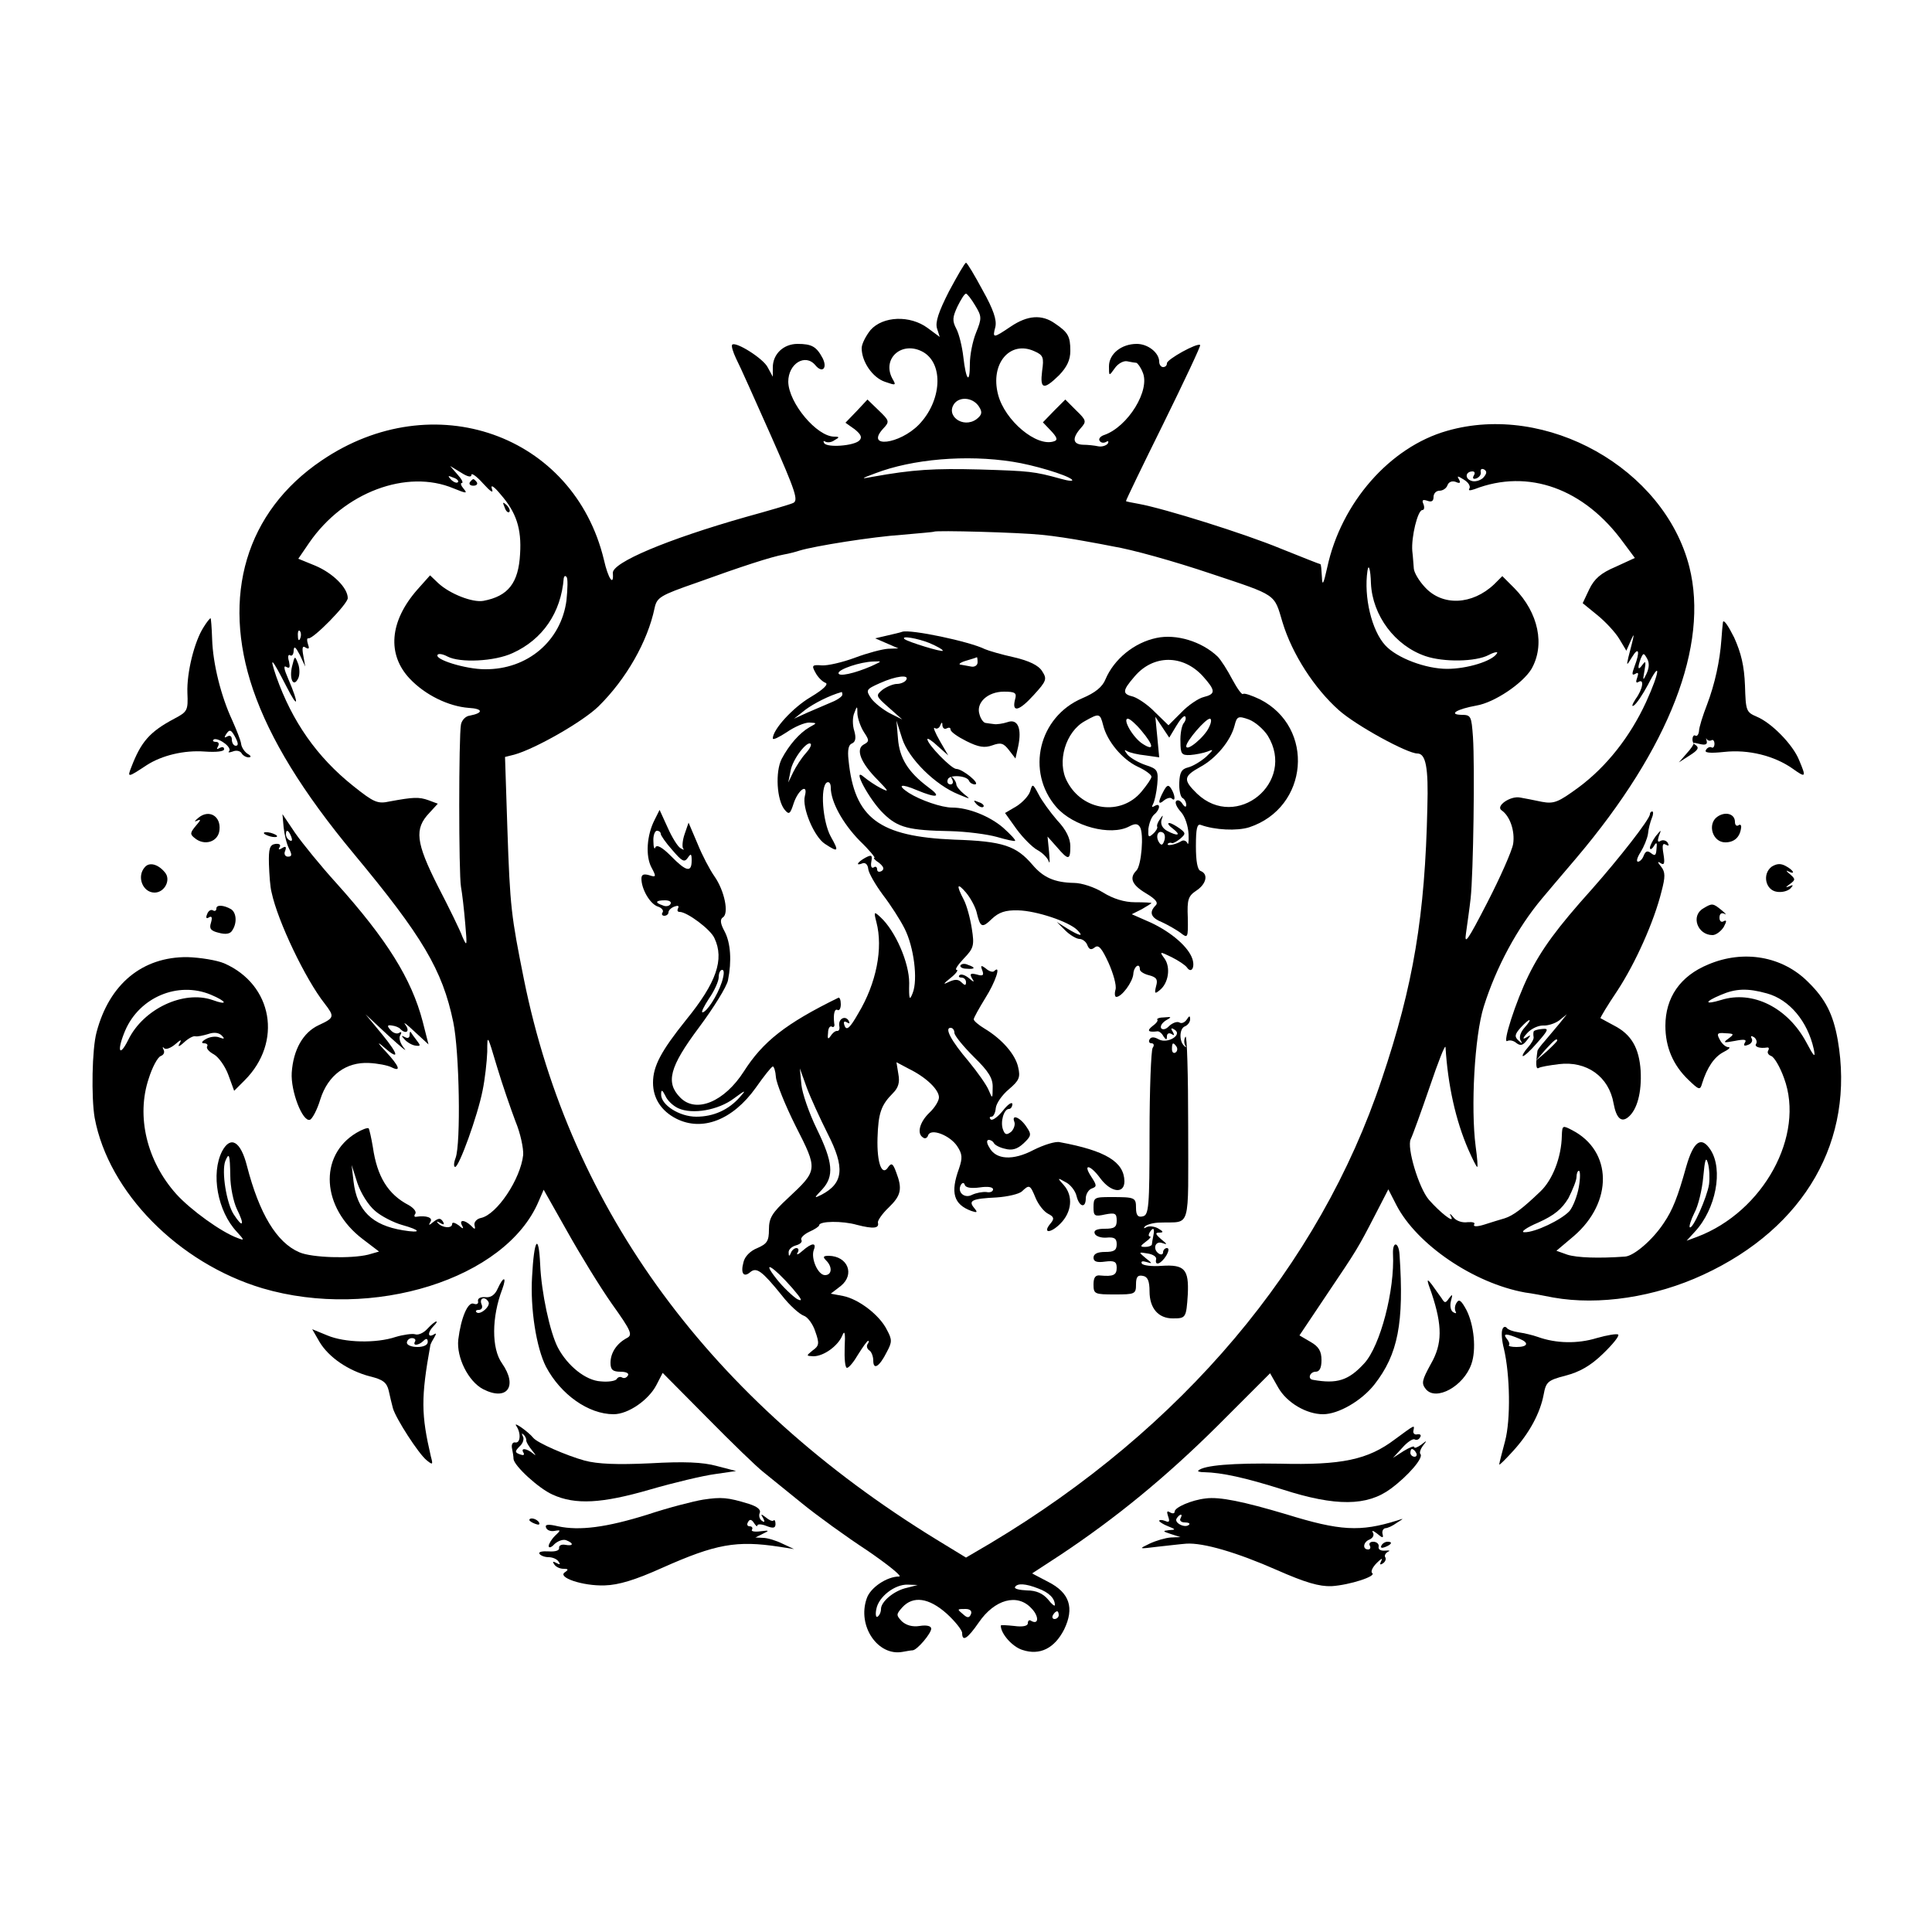 <?xml version="1.0" standalone="no"?>
<!DOCTYPE svg PUBLIC "-//W3C//DTD SVG 20010904//EN"
 "http://www.w3.org/TR/2001/REC-SVG-20010904/DTD/svg10.dtd">
<svg version="1.0" xmlns="http://www.w3.org/2000/svg"
 width="500pt" height="500pt" viewBox="0 0 500 500"
 preserveAspectRatio="xMidYMid meet">
<g transform="translate(0,500) scale(0.1,-0.1)"
fill="#000000" stroke="none">
<path d="M2456 4246 c-27 -53 -36 -80 -31 -96 l7 -22 -31 23 c-46 34 -116 31
-148 -5 -12 -15 -23 -36 -23 -47 0 -35 28 -76 60 -87 29 -10 30 -10 19 9 -27
52 26 98 80 68 54 -31 48 -127 -11 -188 -50 -51 -139 -62 -93 -11 18 19 17 21
-11 48 l-29 28 -28 -30 -29 -30 24 -17 c16 -13 20 -21 12 -29 -14 -14 -83 -19
-91 -7 -3 6 -2 7 3 4 6 -3 16 -2 24 4 13 7 13 9 -1 9 -45 0 -118 87 -119 142
0 47 44 74 70 43 18 -22 32 -8 19 18 -16 30 -28 37 -65 37 -36 0 -64 -26 -64
-61 l0 -24 -13 24 c-11 23 -83 68 -92 59 -3 -3 2 -19 10 -36 9 -17 49 -107 90
-199 65 -147 72 -169 57 -175 -9 -4 -64 -20 -122 -36 -204 -58 -346 -118 -344
-145 3 -36 -12 -15 -23 34 -78 325 -442 454 -731 257 -195 -132 -260 -350
-177 -593 44 -128 128 -265 261 -425 177 -213 229 -300 257 -435 16 -76 20
-315 6 -352 -5 -13 -5 -23 -1 -23 10 0 58 132 71 198 6 29 11 74 12 100 0 46
0 46 25 -38 14 -47 36 -110 48 -142 13 -31 21 -70 20 -87 -7 -63 -68 -154
-109 -163 -11 -2 -19 -11 -17 -19 3 -11 1 -12 -9 -1 -17 16 -32 16 -23 0 5 -9
2 -9 -9 1 -10 7 -17 9 -17 3 0 -12 -26 -10 -37 3 -4 4 -2 5 6 0 10 -6 12 -4 7
4 -6 9 -11 9 -24 -1 -12 -10 -14 -10 -8 0 7 11 -11 17 -37 13 -5 -1 -6 3 -2 8
3 6 -5 15 -17 22 -54 28 -82 74 -93 150 -4 24 -9 46 -11 49 -3 2 -17 -3 -32
-12 -98 -59 -90 -194 17 -275 l42 -32 -28 -8 c-45 -11 -146 -8 -178 6 -59 25
-104 100 -136 224 -16 63 -42 79 -64 38 -30 -58 -12 -156 38 -209 20 -22 20
-23 2 -16 -42 15 -122 73 -159 114 -76 85 -104 201 -71 299 9 29 23 55 31 58
8 3 11 10 7 17 -3 6 -2 8 2 3 5 -4 17 1 28 10 15 13 18 14 12 3 -6 -10 -2 -10
12 3 11 10 24 17 29 15 5 -1 20 2 33 6 14 5 27 4 35 -4 8 -8 7 -10 -6 -5 -9 4
-25 2 -35 -4 -11 -6 -13 -11 -5 -11 7 0 11 -4 8 -8 -3 -5 5 -14 18 -21 12 -7
29 -31 37 -53 l15 -41 27 27 c99 99 73 248 -53 303 -19 8 -62 15 -95 16 -116
1 -202 -69 -235 -194 -12 -43 -14 -170 -5 -222 36 -193 217 -376 434 -441 285
-84 630 24 715 225 l13 30 61 -108 c33 -59 85 -144 116 -188 50 -70 54 -80 38
-88 -26 -14 -42 -38 -42 -64 0 -18 6 -23 26 -23 14 0 23 -4 19 -10 -4 -6 -10
-8 -15 -5 -5 3 -11 1 -14 -4 -3 -5 -22 -8 -41 -6 -39 2 -86 40 -111 87 -21 40
-43 144 -46 215 -4 85 -16 66 -21 -31 -5 -83 11 -184 36 -233 38 -72 110 -123
175 -123 38 0 91 37 111 76 l16 31 115 -116 c63 -64 129 -128 146 -141 17 -14
62 -50 100 -81 38 -31 114 -86 169 -122 54 -37 91 -67 82 -67 -32 0 -75 -29
-84 -57 -25 -71 29 -150 93 -138 11 2 22 4 26 4 12 1 48 44 48 56 0 7 -12 10
-30 7 -19 -3 -35 2 -46 12 -15 16 -15 18 1 36 28 31 69 25 115 -16 22 -20 40
-43 40 -50 0 -24 14 -15 43 27 41 60 100 76 136 37 20 -20 20 -44 0 -33 -5 4
-9 1 -9 -6 0 -7 -13 -10 -35 -7 -19 2 -35 3 -35 1 0 -21 30 -55 56 -63 45 -15
83 4 108 53 27 56 14 95 -41 123 l-42 22 72 47 c146 97 275 203 408 335 l136
136 21 -37 c22 -39 73 -69 116 -69 40 0 100 35 133 77 61 78 77 159 65 336 -2
33 -18 36 -17 3 5 -95 -33 -239 -74 -284 -41 -45 -71 -54 -133 -43 -15 2 -8
21 7 21 10 0 15 10 15 30 0 23 -7 35 -28 47 l-29 17 71 106 c78 116 79 117
126 208 l33 64 21 -41 c53 -102 200 -202 333 -226 16 -2 48 -8 73 -13 118 -21
263 1 388 59 264 122 393 349 348 608 -12 67 -32 106 -77 150 -66 66 -166 84
-258 45 -73 -30 -111 -86 -111 -159 0 -55 20 -102 60 -140 27 -26 30 -27 35
-9 13 42 32 69 55 81 14 7 20 13 13 13 -7 0 -17 9 -22 19 -9 16 -7 19 14 17
23 -1 24 -2 8 -14 -15 -11 -12 -11 16 -6 25 5 32 4 27 -4 -5 -8 -2 -10 8 -6 9
3 13 11 9 17 -3 6 -1 7 6 3 6 -4 9 -12 6 -17 -6 -8 9 -13 28 -10 5 1 6 -3 3
-8 -3 -5 0 -11 8 -14 8 -3 23 -29 33 -57 55 -148 -53 -346 -225 -411 l-27 -10
21 23 c55 59 74 161 41 212 -24 37 -44 23 -63 -43 -22 -79 -35 -112 -58 -146
-29 -44 -77 -85 -100 -87 -69 -5 -125 -3 -150 5 l-28 10 45 38 c102 88 100
220 -4 274 -25 13 -26 13 -27 -14 -1 -56 -24 -115 -56 -145 -46 -44 -70 -62
-92 -69 -10 -3 -34 -10 -52 -16 -19 -6 -30 -6 -27 0 4 5 -4 7 -17 6 -13 -2
-29 3 -36 12 -10 12 -12 12 -6 1 8 -17 -29 12 -58 45 -26 30 -58 136 -47 157
5 10 27 71 49 135 22 65 40 111 41 103 6 -98 26 -189 59 -265 11 -25 21 -45
23 -45 2 0 0 24 -4 53 -13 100 -3 286 21 362 32 102 87 204 151 280 9 11 49
58 89 105 241 285 343 550 292 753 -65 255 -370 426 -627 352 -148 -42 -274
-186 -310 -353 -10 -45 -13 -50 -14 -24 -1 17 -2 32 -4 32 -2 0 -47 18 -102
40 -94 39 -302 104 -368 116 -17 3 -32 6 -33 7 -1 1 43 92 97 201 54 110 97
201 95 203 -7 7 -86 -37 -86 -47 0 -6 -4 -10 -10 -10 -5 0 -10 6 -10 14 0 23
-29 46 -58 46 -40 0 -72 -26 -72 -58 0 -26 0 -26 15 -5 8 12 23 20 32 18 10
-2 21 -4 24 -4 3 -1 11 -11 16 -24 21 -46 -38 -142 -100 -163 -9 -3 -15 -10
-11 -15 3 -5 10 -6 16 -3 6 4 8 2 5 -4 -4 -5 -15 -9 -25 -7 -9 2 -27 4 -39 4
-27 1 -29 17 -6 43 15 17 15 20 -12 46 l-28 28 -29 -29 -29 -30 21 -22 c16
-17 18 -24 8 -27 -45 -16 -128 54 -145 121 -21 80 31 141 94 112 23 -10 25
-16 20 -51 -6 -48 4 -50 44 -11 20 21 29 39 29 63 0 38 -6 48 -40 71 -34 24
-71 21 -114 -8 -46 -31 -48 -31 -40 -1 4 18 -5 45 -33 95 -21 39 -40 71 -43
71 -3 0 -22 -33 -44 -74z m68 -37 c17 -28 17 -33 2 -70 -9 -22 -16 -58 -16
-81 0 -54 -10 -43 -17 19 -3 26 -11 59 -18 72 -11 21 -10 30 3 58 9 18 18 33
22 33 3 0 14 -14 24 -31z m10 -262 c9 -14 7 -21 -7 -32 -35 -25 -82 10 -56 42
16 18 49 13 63 -10z m87 -142 c53 -8 140 -34 153 -46 5 -5 -8 -4 -29 2 -69 19
-79 20 -210 24 -117 3 -172 0 -277 -19 -31 -6 -31 -5 7 9 96 37 236 49 356 30z
m-1401 -34 c0 6 14 -4 30 -22 20 -22 28 -27 23 -14 -4 12 5 7 23 -15 40 -46
54 -88 50 -153 -4 -76 -31 -110 -95 -122 -28 -5 -87 18 -117 46 l-21 20 -33
-37 c-72 -82 -79 -168 -19 -231 40 -42 100 -71 152 -75 37 -2 39 -13 3 -20
-11 -1 -21 -12 -23 -23 -6 -30 -6 -386 0 -420 3 -16 8 -59 11 -95 5 -58 5 -62
-7 -35 -6 17 -35 76 -64 132 -57 113 -61 148 -22 189 l22 24 -24 9 c-25 9 -40
8 -100 -3 -32 -7 -41 -3 -95 40 -94 75 -158 167 -199 283 -19 56 -12 49 26
-25 31 -61 34 -49 5 19 -11 25 -13 36 -5 31 9 -5 10 -1 7 14 -4 12 -2 20 3 16
5 -3 9 3 9 13 1 12 5 9 16 -12 l14 -30 -5 28 c-4 21 -2 27 6 21 9 -5 10 -2 6
9 -3 9 -3 16 1 15 12 -3 102 89 102 104 0 27 -39 65 -84 84 l-44 18 28 41 c90
131 253 192 374 141 32 -13 37 -14 26 -1 -7 8 -9 15 -5 15 5 0 0 10 -11 22
l-19 22 28 -17 c17 -11 27 -13 27 -6z m2618 -8 c-8 -7 -22 -11 -31 -7 -17 6
-14 24 4 24 6 0 7 -5 3 -11 -4 -7 -1 -10 7 -7 8 3 13 11 11 17 -1 7 3 9 9 6 8
-5 7 -11 -3 -22z m-2653 -11 c-3 -3 -11 0 -18 7 -9 10 -8 11 6 5 10 -3 15 -9
12 -12z m2618 -16 c-4 -6 1 -6 13 -2 139 54 284 2 386 -139 l29 -39 -50 -23
c-38 -16 -55 -31 -68 -58 l-17 -36 38 -31 c21 -17 47 -45 57 -62 l18 -30 11
25 c11 25 11 22 -6 -43 -5 -22 -4 -21 10 2 17 28 21 14 6 -25 -7 -19 -7 -24 2
-19 8 5 9 2 5 -10 -4 -10 -3 -15 3 -11 16 10 12 -18 -7 -44 -9 -14 -11 -21 -5
-17 7 4 23 28 37 54 34 67 31 34 -5 -45 -41 -89 -102 -167 -175 -221 -52 -38
-63 -43 -95 -37 -19 4 -44 9 -56 11 -25 5 -64 -22 -48 -33 22 -15 35 -54 30
-87 -3 -18 -33 -86 -67 -152 -50 -97 -60 -112 -55 -79 3 22 9 63 12 90 7 65
11 343 6 418 -4 54 -5 57 -30 57 -35 1 -11 15 39 24 47 8 119 57 142 94 36 62
19 146 -44 210 l-31 31 -21 -21 c-57 -54 -134 -57 -179 -8 -16 17 -28 38 -29
48 -1 9 -2 30 -4 46 -3 36 14 106 26 106 5 0 6 7 3 15 -5 11 -2 13 10 9 11 -4
16 -1 16 10 0 9 7 16 15 16 9 0 18 6 21 14 3 9 12 12 21 9 11 -5 14 -3 9 6 -6
10 -4 10 12 0 12 -7 18 -17 15 -23z m-1108 -120 c33 -3 83 -11 110 -16 28 -5
61 -11 75 -14 49 -8 157 -38 255 -71 171 -57 162 -51 184 -125 25 -83 83 -172
146 -228 45 -40 177 -112 203 -112 22 0 29 -36 26 -139 -6 -280 -36 -461 -118
-704 -161 -483 -516 -904 -1013 -1201 l-63 -37 -77 47 c-583 358 -946 851
-1067 1449 -33 165 -36 185 -43 393 l-6 183 24 6 c54 15 177 85 218 125 72 71
127 168 145 254 6 28 14 33 109 66 116 42 193 67 226 73 12 2 31 7 40 10 39
12 190 36 266 41 44 4 81 7 82 8 5 4 221 -2 278 -8z m853 -126 c4 -83 62 -161
141 -188 47 -16 130 -15 164 3 15 8 25 9 21 4 -12 -20 -77 -40 -129 -40 -55 0
-130 28 -160 61 -35 38 -56 125 -46 193 3 20 8 3 9 -33z m-2082 -44 c-14 -105
-101 -179 -211 -178 -50 0 -134 26 -122 38 3 3 14 1 25 -5 32 -17 122 -13 169
9 77 35 125 104 132 194 1 5 4 7 7 3 4 -3 3 -31 0 -61z m-689 -98 c-3 -8 -6
-5 -6 6 -1 11 2 17 5 13 3 -3 4 -12 1 -19z m3484 -92 c-9 -19 -10 -18 -5 9 4
23 3 26 -5 15 -12 -17 -14 -10 -5 15 7 16 8 16 17 0 6 -11 5 -24 -2 -39z
m-3716 -830 c43 -18 46 -29 5 -14 -75 26 -179 -23 -218 -103 -24 -48 -30 -28
-8 24 37 86 136 128 221 93z m4028 3 c58 -16 105 -72 121 -144 5 -24 1 -21
-19 17 -48 90 -139 136 -221 110 -43 -13 -44 -5 -1 13 39 17 70 18 120 4z
m-3977 -472 c0 -28 8 -67 17 -86 21 -42 16 -51 -8 -14 -19 29 -32 111 -22 138
10 24 12 18 13 -38z m3827 -22 c-5 -33 -43 -119 -50 -111 -2 2 3 19 12 37 10
18 20 60 23 93 4 45 7 54 12 36 4 -14 5 -38 3 -55z m-3452 -69 c16 -14 48 -30
69 -36 50 -14 52 -22 3 -14 -80 13 -119 51 -128 126 l-5 43 15 -47 c9 -26 28
-57 46 -72z m3115 62 c-4 -23 -15 -51 -24 -62 -21 -23 -90 -56 -117 -55 -11 0
5 12 36 25 42 19 61 35 78 63 11 22 21 46 21 55 0 9 3 16 6 16 4 0 4 -19 0
-42z m-1738 -1037 c-34 -7 -68 -36 -68 -55 0 -8 -4 -17 -9 -20 -4 -3 -6 6 -3
20 6 32 48 64 81 63 l26 -1 -27 -7z m339 -2 c27 -10 43 -25 43 -43 0 -4 -8 2
-18 15 -13 15 -30 23 -54 23 -20 1 -34 4 -31 9 6 10 27 9 60 -4z m-174 -66
c-4 -10 -9 -11 -19 -2 -18 15 -18 15 5 15 11 0 17 -5 14 -13z m227 -3 c0 -5
-5 -10 -11 -10 -5 0 -7 5 -4 10 3 6 8 10 11 10 2 0 4 -4 4 -10z"/>
<path d="M1216 3752 c-3 -5 1 -9 9 -9 8 0 12 4 9 9 -3 4 -7 8 -9 8 -2 0 -6 -4
-9 -8z"/>
<path d="M1306 3687 c3 -10 9 -15 12 -12 3 3 0 11 -7 18 -10 9 -11 8 -5 -6z"/>
<path d="M756 3276 c-8 -32 3 -56 15 -33 5 8 5 26 1 38 -9 23 -9 23 -16 -5z"/>
<path d="M2335 3365 c-5 -2 -23 -6 -40 -10 l-30 -7 30 -13 30 -13 -27 -1 c-15
-1 -53 -11 -85 -23 -32 -12 -71 -21 -86 -20 -25 2 -27 0 -17 -18 6 -12 18 -24
26 -27 9 -3 -3 -16 -38 -37 -46 -27 -98 -84 -98 -107 0 -5 16 3 36 16 20 14
46 25 58 25 21 -1 21 -1 1 -12 -26 -15 -53 -46 -72 -82 -17 -33 -13 -107 8
-132 11 -13 14 -11 23 17 12 36 38 53 29 19 -8 -30 24 -106 52 -124 35 -23 37
-20 15 19 -21 38 -28 129 -10 140 6 3 10 -3 10 -13 0 -37 31 -93 75 -138 25
-24 41 -44 38 -44 -4 0 1 -6 12 -13 12 -10 14 -16 7 -21 -7 -4 -12 -2 -12 4 0
6 -4 9 -9 5 -6 -3 -8 4 -6 15 3 17 1 19 -16 10 -21 -12 -26 -22 -6 -14 7 2 13
-4 14 -15 1 -10 18 -40 38 -67 20 -26 45 -65 56 -87 24 -47 35 -132 21 -167
-8 -21 -10 -17 -9 26 0 53 -36 135 -74 170 -17 16 -18 15 -11 -12 18 -68 0
-159 -47 -237 -21 -37 -30 -45 -35 -32 -4 10 -2 14 6 9 7 -4 8 -3 4 5 -9 14
-27 4 -24 -14 2 -8 -1 -14 -6 -13 -5 0 -12 -6 -17 -14 -6 -9 -8 -6 -6 9 0 12
5 19 10 16 4 -3 8 1 6 8 -3 25 1 40 9 35 4 -2 8 4 8 15 0 11 -3 18 -6 17 -137
-67 -196 -114 -245 -191 -50 -78 -123 -109 -164 -68 -39 39 -29 79 48 182 38
51 72 106 75 122 10 50 7 97 -9 127 -11 20 -12 31 -4 36 16 10 4 69 -22 106
-12 17 -32 55 -44 85 l-23 54 -10 -29 c-6 -17 -7 -34 -4 -38 4 -4 1 -4 -7 1
-7 4 -22 28 -33 53 l-21 46 -13 -26 c-20 -39 -24 -93 -8 -123 13 -24 12 -26
-6 -20 -14 4 -20 2 -20 -9 0 -27 22 -65 42 -72 10 -3 16 -10 13 -15 -4 -5 -1
-9 4 -9 6 0 11 4 11 9 0 5 7 12 16 15 8 3 12 2 9 -4 -3 -6 -2 -10 4 -10 19 0
80 -45 90 -68 26 -55 5 -115 -73 -211 -65 -81 -86 -120 -86 -163 0 -40 21 -73
60 -93 67 -34 146 -4 206 80 21 30 41 55 44 55 3 0 7 -12 8 -27 1 -16 24 -73
51 -127 58 -114 58 -114 -20 -187 -41 -38 -49 -51 -49 -81 0 -30 -5 -37 -30
-48 -18 -7 -33 -22 -36 -37 -8 -29 1 -40 18 -25 16 13 30 3 81 -60 20 -26 46
-49 57 -53 10 -3 24 -22 30 -41 11 -31 10 -37 -7 -49 -17 -14 -17 -14 2 -15
27 0 64 27 75 54 6 15 8 6 6 -31 -1 -29 1 -53 6 -53 5 0 18 16 29 35 12 19 23
35 26 35 2 0 2 -4 -2 -9 -3 -5 -1 -12 5 -16 5 -3 10 -15 10 -26 0 -26 16 -16
35 22 14 26 14 32 0 58 -19 38 -73 79 -113 87 l-32 6 26 20 c37 30 18 77 -31
78 -15 0 -16 -3 -7 -12 17 -17 15 -38 -3 -38 -18 0 -37 43 -29 65 8 20 -5 19
-29 -2 -11 -10 -17 -12 -13 -5 4 6 3 12 -3 12 -5 0 -12 -6 -14 -12 -4 -10 -6
-10 -6 0 -1 8 8 16 19 19 11 3 17 9 14 14 -3 5 6 14 20 21 14 6 26 14 26 17 0
11 60 12 98 1 43 -11 58 -9 54 6 -1 5 11 23 28 39 32 31 36 48 19 92 -8 22
-12 24 -20 13 -16 -26 -30 9 -28 75 2 64 9 85 40 116 14 14 18 28 14 49 l-5
31 32 -17 c45 -22 78 -54 78 -74 0 -9 -11 -27 -25 -40 -25 -24 -33 -54 -16
-64 5 -4 11 -1 13 6 7 19 56 0 75 -28 14 -21 14 -31 5 -58 -23 -63 -14 -93 32
-110 15 -5 17 -4 7 8 -16 19 -5 24 58 27 29 2 59 9 66 16 19 18 21 17 35 -17
7 -17 21 -35 32 -41 16 -8 17 -13 7 -25 -22 -26 -1 -27 25 -1 30 30 34 72 9
100 -17 19 -17 20 4 8 13 -6 26 -23 29 -36 7 -29 24 -33 24 -6 0 10 7 22 15
25 14 5 14 8 -1 31 -23 35 -2 31 24 -5 27 -36 62 -41 62 -7 -1 50 -48 79 -167
101 -11 3 -42 -7 -68 -20 -53 -28 -98 -26 -115 7 -7 11 -7 19 -1 19 5 0 11 -4
13 -8 2 -5 15 -12 29 -15 18 -5 32 -1 48 14 20 19 21 23 8 42 -16 25 -40 35
-32 14 3 -7 -1 -19 -8 -26 -12 -9 -16 -8 -21 5 -8 20 2 54 15 54 5 0 9 6 9 13
-1 6 -12 -1 -25 -18 -13 -16 -27 -26 -31 -22 -4 4 -3 7 2 7 5 0 10 10 11 22 1
12 16 34 34 49 27 23 30 31 24 57 -7 33 -42 73 -87 100 -15 9 -28 20 -28 24 0
4 14 29 30 55 26 41 42 88 23 70 -3 -4 -13 -1 -21 6 -13 10 -15 9 -10 -4 5
-13 2 -16 -14 -11 -16 4 -19 2 -13 -9 8 -12 6 -12 -8 0 -10 8 -20 11 -24 7 -3
-3 -1 -6 5 -6 7 0 12 -5 12 -12 0 -9 -3 -9 -12 0 -8 8 -17 8 -32 1 -16 -8 -16
-6 4 10 14 11 21 21 16 21 -6 0 3 13 18 29 26 27 28 34 21 78 -4 26 -13 60
-21 75 -20 38 -17 45 6 18 11 -13 23 -35 27 -49 10 -42 14 -44 40 -19 18 17
35 23 68 22 47 -1 131 -29 153 -51 18 -18 7 -16 -26 4 l-27 17 22 -22 c12 -12
29 -22 37 -22 7 0 17 -7 20 -16 5 -12 10 -13 19 -6 10 8 18 -1 36 -40 12 -27
21 -58 18 -69 -3 -10 -2 -19 2 -19 14 0 42 38 44 59 1 20 17 31 17 12 0 -5 11
-12 24 -15 19 -5 23 -11 18 -28 -5 -20 -3 -21 10 -10 22 18 28 58 12 81 -14
19 -13 19 18 4 18 -9 36 -21 40 -27 11 -16 21 0 14 22 -10 31 -54 69 -107 94
l-50 22 26 13 c14 8 25 15 25 16 0 1 -19 2 -43 2 -27 0 -56 9 -82 25 -22 14
-56 25 -75 25 -51 1 -80 14 -108 47 -42 49 -76 61 -202 65 -195 8 -259 55
-274 206 -3 26 0 40 9 43 9 4 11 14 6 32 -5 15 -5 36 0 47 7 19 8 19 8 -3 1
-12 8 -33 17 -47 14 -21 14 -24 -1 -32 -21 -12 -8 -47 37 -92 28 -29 30 -32 8
-21 -14 7 -33 20 -44 29 -34 30 14 -60 51 -95 37 -36 65 -43 173 -45 41 -1 95
-8 120 -15 24 -7 46 -12 47 -10 2 2 -12 17 -31 34 -35 30 -90 52 -132 52 -27
0 -82 19 -112 38 -32 21 -21 25 21 7 53 -22 65 -18 29 8 -52 39 -74 75 -78
125 l-4 47 15 -47 c17 -52 86 -120 146 -144 31 -13 32 -13 14 1 -11 9 -20 20
-20 25 0 4 -4 12 -9 17 -5 5 -6 3 -2 -4 4 -7 2 -13 -4 -13 -7 0 -10 6 -7 13 4
13 50 10 55 -4 2 -5 9 -9 15 -9 16 1 -32 40 -48 40 -13 0 -75 64 -75 77 0 4
12 -4 27 -18 l27 -24 -22 38 c-12 21 -18 36 -13 33 5 -4 12 0 14 6 4 10 6 10
6 0 1 -7 6 -10 11 -7 6 3 10 2 10 -3 0 -6 19 -19 41 -30 32 -16 47 -18 67 -11
22 8 29 6 43 -12 l17 -22 7 31 c10 47 -1 73 -28 63 -12 -4 -28 -6 -34 -5 -7 1
-17 2 -22 3 -5 0 -13 10 -16 22 -10 30 21 59 63 59 29 0 34 -3 29 -20 -9 -35
10 -31 48 11 34 37 35 42 22 62 -9 15 -34 27 -73 36 -32 7 -66 17 -75 21 -40
20 -193 52 -214 45z m70 -29 c19 -8 35 -17 35 -20 0 -5 -91 23 -99 30 -11 10
34 2 64 -10z m125 -50 c0 -8 -8 -13 -17 -11 -10 2 -22 4 -28 5 -5 1 1 6 15 10
14 4 26 8 28 9 1 1 2 -5 2 -13z m-275 -10 c-44 -19 -85 -28 -85 -18 0 10 56
29 90 30 24 1 23 1 -5 -12z m90 -36 c-3 -5 -14 -10 -24 -10 -9 0 -26 -7 -37
-15 -18 -15 -18 -16 16 -46 l35 -31 -32 16 c-17 9 -39 26 -48 38 -15 22 -14
24 22 40 42 19 78 23 68 8z m-165 -38 c0 -4 -12 -13 -27 -19 -16 -7 -44 -19
-63 -27 l-35 -16 29 23 c23 17 62 37 94 46 1 1 2 -3 2 -7z m-96 -153 c-10 -11
-24 -33 -31 -47 l-13 -27 6 30 c5 30 43 79 52 70 3 -3 -3 -14 -14 -26z m-374
-207 c0 -4 13 -23 30 -42 25 -29 31 -33 40 -20 8 12 10 11 10 -7 0 -32 -14
-29 -54 12 -22 22 -36 30 -40 22 -2 -7 -5 0 -5 16 -1 15 4 27 9 27 6 0 10 -4
10 -8z m25 -182 c-3 -5 -12 -7 -20 -3 -21 7 -19 13 6 13 11 0 18 -4 14 -10z
m133 -202 c-12 -36 -39 -77 -50 -78 -4 0 4 16 17 36 14 20 25 45 25 55 0 11 4
19 9 19 6 0 5 -13 -1 -32z m602 -131 c0 -7 23 -35 50 -62 39 -38 50 -56 49
-80 0 -29 -1 -29 -10 -7 -5 13 -29 47 -52 75 -46 54 -63 87 -47 87 6 0 10 -6
10 -13z m-328 -261 c45 -88 41 -128 -16 -158 -20 -10 -20 -9 2 14 31 34 28 70
-14 156 -20 41 -38 93 -40 115 l-4 42 18 -50 c10 -27 35 -81 54 -119z m-387
66 c37 -17 104 -5 144 25 31 23 33 23 16 4 -29 -33 -68 -51 -113 -51 -44 0
-92 31 -91 58 0 13 3 12 11 -4 5 -12 20 -26 33 -32z m781 -205 c20 3 34 1 34
-5 0 -6 -8 -9 -17 -7 -10 1 -26 -2 -37 -7 -20 -11 -40 7 -29 26 4 6 8 6 10 -1
3 -7 17 -9 39 -6z m-486 -260 c25 -29 29 -37 13 -29 -11 7 -36 30 -54 53 -40
51 -8 32 41 -24z"/>
<path d="M2993 3349 c-58 -12 -110 -55 -132 -107 -8 -20 -27 -35 -60 -49 -113
-48 -147 -190 -67 -282 44 -50 140 -75 188 -50 15 8 22 8 28 -1 11 -17 4 -100
-9 -113 -19 -19 -12 -37 25 -59 25 -15 32 -24 25 -31 -18 -18 -13 -32 17 -44
15 -7 36 -19 47 -27 19 -15 20 -14 19 39 -2 47 1 56 22 70 26 17 32 43 11 51
-8 3 -12 25 -12 64 0 46 3 59 13 55 36 -13 93 -16 125 -6 154 51 171 258 28
331 -21 10 -41 17 -44 14 -3 -3 -15 14 -28 38 -12 23 -29 50 -38 59 -41 39
-107 59 -158 48z m120 -99 c33 -37 34 -46 2 -54 -13 -3 -40 -21 -58 -40 l-33
-33 -35 34 c-18 19 -44 36 -56 40 -29 7 -29 15 3 52 48 57 125 58 177 1z
m-258 -127 c10 -41 49 -88 89 -107 20 -9 36 -21 36 -26 0 -5 -12 -22 -26 -39
-53 -63 -152 -50 -192 26 -28 51 -4 130 46 157 37 21 39 20 47 -11z m208 5
c-5 -7 -9 -29 -8 -48 0 -31 3 -35 25 -34 14 1 34 5 45 9 17 7 16 5 -4 -14 -14
-12 -34 -24 -46 -27 -17 -4 -22 -13 -23 -39 -1 -19 3 -37 8 -40 6 -3 10 -12
10 -18 0 -7 -4 -6 -10 3 -5 8 -12 11 -16 7 -4 -4 1 -16 12 -28 11 -12 19 -37
20 -58 1 -20 -1 -30 -3 -23 -3 6 -10 9 -16 5 -14 -9 -41 -14 -34 -6 3 2 7 3
10 1 2 -1 11 3 21 11 15 13 15 15 -1 27 -10 7 -22 14 -27 14 -6 0 -1 -7 10
-15 22 -17 12 -20 -16 -5 -12 7 -17 17 -14 28 5 14 4 14 -4 2 -6 -8 -9 -17 -7
-20 1 -3 -3 -11 -11 -18 -12 -11 -13 -8 -12 13 2 15 8 31 15 37 16 13 17 32 1
22 -7 -4 -8 -3 -4 5 4 7 9 30 11 51 3 36 1 40 -30 50 -18 6 -39 18 -47 27 -9
12 -9 14 -1 9 7 -4 28 -9 48 -11 l35 -5 -5 53 -5 52 18 -27 18 -27 18 30 c10
17 20 28 23 25 3 -3 2 -11 -4 -18z m218 -32 c74 -121 -81 -247 -183 -150 -37
36 -35 45 8 69 41 22 79 68 89 107 6 24 9 26 37 16 16 -6 38 -25 49 -42z
m-327 13 c32 -38 34 -54 3 -34 -25 16 -53 65 -38 65 5 0 21 -14 35 -31z m175
9 c-11 -25 -59 -65 -59 -49 0 13 50 71 61 71 5 0 4 -10 -2 -22z m-116 -294
c-4 -12 -8 -13 -14 -3 -9 15 -2 32 11 24 5 -3 6 -13 3 -21z"/>
<path d="M3011 2952 c-15 -28 -14 -37 2 -23 8 6 17 8 20 4 10 -9 8 10 -2 26
-7 11 -11 10 -20 -7z"/>
<path d="M2666 2952 c-4 -12 -20 -29 -36 -39 l-29 -17 30 -42 c17 -23 41 -47
54 -54 13 -7 26 -20 29 -29 3 -9 3 2 1 24 l-4 40 24 -27 c30 -35 35 -35 35 2
0 20 -11 43 -34 67 -18 21 -40 51 -48 67 -15 28 -16 29 -22 8z"/>
<path d="M2527 2919 c7 -7 15 -10 18 -7 3 3 -2 9 -12 12 -14 6 -15 5 -6 -5z"/>
<path d="M2486 2502 c-3 -4 4 -9 15 -9 23 -2 25 3 4 10 -8 4 -16 3 -19 -1z"/>
<path d="M2995 2361 c3 -2 -3 -10 -13 -17 -15 -12 -10 -16 14 -13 4 0 11 -5
15 -13 7 -10 9 -10 9 0 0 7 5 10 12 6 7 -5 8 -3 3 6 -6 9 -4 11 5 5 21 -13
-18 -37 -41 -25 -12 7 -20 7 -24 0 -3 -5 -1 -10 5 -10 6 0 8 -5 3 -12 -4 -7
-8 -107 -8 -223 0 -191 -2 -210 -18 -213 -12 -3 -17 3 -17 22 0 27 -3 28 -65
28 -43 0 -45 -1 -45 -27 0 -22 3 -24 30 -18 26 5 30 3 30 -16 0 -17 -6 -21
-31 -21 -20 0 -29 -4 -26 -12 2 -7 16 -12 30 -11 21 2 27 -2 27 -17 0 -16 -7
-20 -30 -20 -20 0 -30 -5 -30 -15 0 -10 9 -13 30 -10 24 3 30 0 30 -16 0 -19
-9 -23 -42 -20 -13 2 -18 -5 -18 -23 0 -25 3 -26 55 -26 52 0 55 1 55 26 0 19
4 25 18 22 12 -2 17 -13 17 -40 0 -44 23 -70 60 -70 34 0 35 1 39 62 3 65 -8
78 -68 74 -25 -2 -48 1 -51 6 -3 6 2 7 12 4 16 -5 16 -4 -2 10 -19 16 -19 16
5 12 14 -2 24 -9 22 -15 -4 -18 12 -13 26 9 7 12 8 20 2 20 -5 0 -10 -5 -10
-11 0 -5 -4 -7 -10 -4 -18 11 -11 35 8 28 14 -5 13 -3 -3 10 -15 13 -16 17 -5
17 12 0 11 3 -3 11 -9 5 -23 7 -30 3 -7 -4 -8 -3 -4 2 5 5 23 10 40 10 80 3
72 -25 72 248 0 134 -3 239 -7 233 -4 -6 -4 -16 -1 -22 4 -5 2 -7 -2 -2 -14
12 -13 46 2 51 7 3 13 11 13 18 0 10 -2 10 -9 -1 -5 -7 -13 -11 -19 -7 -6 3
-17 -1 -26 -9 -8 -9 -17 -11 -21 -6 -3 6 3 14 12 20 16 9 16 10 -4 8 -12 0
-20 -3 -18 -6z m50 -70 c3 -5 2 -12 -3 -15 -5 -3 -9 1 -9 9 0 17 3 19 12 6z
m-60 -488 c-2 -10 -4 -21 -4 -24 -1 -3 -8 -6 -17 -6 -14 0 -14 2 2 14 10 7 14
13 10 13 -4 0 -4 5 -1 10 9 15 14 12 10 -7z"/>
<path d="M527 3377 c-24 -37 -44 -118 -42 -170 2 -46 0 -49 -34 -67 -64 -34
-86 -60 -111 -125 -11 -28 -10 -28 40 5 39 25 96 39 150 35 29 -2 50 0 50 6 0
6 -5 7 -12 3 -7 -4 -8 -3 -4 4 4 7 2 12 -5 12 -7 0 -10 3 -6 6 3 3 15 0 26 -8
12 -8 18 -18 14 -22 -4 -4 0 -4 9 -1 9 4 19 2 23 -4 3 -6 12 -11 18 -11 8 0 7
4 -2 9 -8 5 -16 17 -17 26 -1 9 -12 36 -23 61 -29 62 -50 146 -52 210 -1 30
-3 54 -4 54 -2 0 -10 -10 -18 -23z m83 -287 c7 -14 7 -20 0 -20 -5 0 -10 7
-10 16 0 9 -5 12 -12 8 -7 -4 -8 -3 -4 4 10 16 14 15 26 -8z"/>
<path d="M4459 3390 c-1 -8 -3 -28 -4 -45 -4 -56 -17 -115 -37 -168 -11 -28
-21 -60 -21 -69 -1 -9 -5 -14 -9 -12 -7 5 -11 -11 -5 -20 1 -2 -7 -14 -18 -26
l-20 -23 28 18 c22 14 25 20 15 27 -9 6 -6 7 9 3 16 -4 22 -2 20 7 -2 7 -2 10
0 5 3 -4 8 -5 12 -3 4 3 8 -1 8 -9 0 -8 -4 -12 -8 -9 -4 2 -11 -1 -14 -7 -5
-7 9 -9 47 -5 63 7 130 -10 177 -43 35 -25 36 -23 17 22 -16 40 -71 96 -109
112 -28 12 -29 15 -31 81 -2 51 -10 84 -28 124 -15 30 -27 48 -29 40z"/>
<path d="M514 2884 c-11 -9 -12 -12 -4 -8 11 5 10 2 -3 -13 -15 -18 -16 -22
-3 -32 25 -21 61 -10 64 21 4 36 -27 54 -54 32z"/>
<path d="M4270 2893 c0 -13 -81 -116 -150 -194 -90 -100 -131 -156 -164 -223
-33 -67 -69 -179 -55 -170 6 3 16 1 23 -5 10 -8 17 -7 27 6 12 15 12 16 -1 8
-10 -6 -10 -2 3 12 10 11 28 19 40 19 12 -1 31 5 42 13 l20 16 -20 -25 c-11
-13 -28 -33 -37 -44 -10 -11 -18 -22 -19 -25 -5 -35 -4 -49 3 -45 4 3 28 7 52
10 72 9 130 -32 142 -102 7 -38 20 -50 38 -35 23 19 35 64 32 120 -4 59 -24
94 -69 117 -17 9 -33 18 -35 19 -1 1 18 33 43 70 48 73 96 181 115 258 10 38
10 50 -1 64 -10 12 -10 15 -1 9 9 -6 11 0 7 24 -4 23 -2 29 6 24 8 -4 9 -3 5
5 -4 6 -12 8 -18 5 -8 -5 -9 -1 -5 12 7 18 7 18 -8 0 -8 -11 -15 -25 -15 -30
0 -6 5 -4 10 4 7 12 9 10 7 -7 -1 -17 -4 -19 -14 -11 -9 7 -14 6 -19 -6 -3 -9
-10 -16 -15 -16 -5 0 -2 11 7 25 8 13 17 34 19 47 1 13 6 31 10 41 4 9 4 17 1
17 -3 0 -6 -3 -6 -7z m-324 -552 c-11 -12 -15 -25 -11 -33 6 -10 5 -10 -5 -1
-11 10 -10 16 5 33 10 11 20 20 23 20 3 0 -3 -9 -12 -19z m84 -34 c0 -2 -12
-14 -27 -28 l-28 -24 24 28 c23 25 31 32 31 24z"/>
<path d="M4444 2886 c-26 -19 -12 -66 21 -66 23 0 38 13 41 38 1 6 -2 10 -7 6
-5 -3 -9 1 -9 9 0 21 -25 28 -46 13z"/>
<path d="M734 2859 c2 -19 8 -44 14 -55 8 -16 8 -21 -3 -21 -7 0 -11 7 -7 15
4 11 1 13 -8 7 -8 -5 -11 -4 -6 3 3 6 -1 9 -11 8 -15 -2 -18 -12 -17 -52 1
-27 3 -60 7 -74 16 -75 88 -225 137 -287 26 -34 26 -37 -15 -56 -41 -19 -66
-64 -70 -123 -3 -48 28 -128 47 -122 6 2 19 26 27 53 20 63 67 97 126 94 22
-1 48 -6 58 -11 26 -13 21 2 -15 41 -20 21 -23 27 -7 13 43 -38 43 -24 -2 31
l-43 52 59 -55 c33 -30 51 -45 41 -33 -10 12 -15 27 -10 34 4 7 3 10 -3 6 -6
-4 -16 0 -22 7 -10 11 -9 14 3 12 9 -1 19 -5 22 -9 15 -15 26 -6 13 11 -7 9 3
2 23 -17 l37 -34 -15 59 c-29 111 -93 213 -224 359 -40 44 -87 102 -106 129
l-33 49 3 -34z m20 -25 c3 -8 2 -12 -4 -9 -6 3 -10 10 -10 16 0 14 7 11 14 -7z"/>
<path d="M684 2842 c4 -3 14 -7 22 -8 9 -1 13 0 10 4 -4 3 -14 7 -22 8 -9 1
-13 0 -10 -4z"/>
<path d="M375 2756 c-22 -24 -6 -66 25 -66 26 0 43 33 27 52 -17 21 -40 28
-52 14z"/>
<path d="M4585 2757 c-25 -19 -16 -61 14 -65 13 -2 28 2 35 9 8 9 7 10 -4 5
-10 -4 -9 -2 2 6 15 11 15 13 0 26 -9 7 -11 11 -4 7 20 -10 14 3 -7 14 -13 7
-23 6 -36 -2z"/>
<path d="M560 2649 c0 -6 -4 -8 -9 -5 -5 3 -12 -1 -15 -10 -4 -9 -2 -13 5 -8
7 4 9 0 5 -14 -5 -15 -1 -21 20 -26 18 -5 30 -3 35 6 13 19 11 46 -3 55 -19
11 -38 12 -38 2z"/>
<path d="M4408 2649 c-33 -19 -15 -69 24 -69 9 0 22 10 29 21 8 15 8 19 0 15
-6 -4 -11 0 -11 9 0 10 5 14 13 10 6 -4 3 1 -7 9 -23 19 -25 19 -48 5z"/>
<path d="M3969 2330 c-1 -3 -1 -9 0 -14 1 -5 -6 -17 -15 -27 -10 -11 -15 -21
-13 -22 2 -2 19 13 37 34 30 34 31 38 13 36 -12 -1 -22 -4 -22 -7z"/>
<path d="M1060 2321 c0 -7 -5 -9 -12 -5 -10 5 -10 4 -1 -6 7 -8 20 -15 28 -16
14 -2 14 0 3 14 -7 9 -14 19 -15 21 -2 2 -3 -1 -3 -8z"/>
<path d="M1288 1665 c-7 -16 -18 -24 -32 -22 -12 1 -20 -3 -19 -10 2 -7 -3
-10 -11 -7 -15 6 -33 -36 -40 -93 -5 -46 26 -108 64 -128 62 -32 91 7 49 67
-27 38 -27 119 1 192 12 33 3 34 -12 1z m-24 -34 c7 -11 -22 -36 -31 -27 -3 3
-1 6 6 6 8 0 11 7 7 15 -6 16 9 21 18 6z"/>
<path d="M3705 1653 c28 -84 28 -131 -2 -183 -23 -42 -25 -50 -13 -65 26 -32
98 7 118 65 13 37 7 101 -13 140 -13 24 -19 29 -25 19 -5 -7 -6 -17 -3 -23 3
-5 1 -6 -6 -2 -7 4 -9 17 -6 29 5 18 4 19 -5 7 -9 -13 -11 -13 -19 0 -6 8 -17
24 -25 35 -14 18 -15 16 -1 -22z"/>
<path d="M1106 1561 c-10 -11 -24 -17 -32 -14 -7 2 -30 -1 -50 -7 -51 -17
-132 -15 -177 4 l-39 16 19 -33 c24 -40 74 -74 130 -89 34 -8 44 -16 49 -37 3
-14 8 -35 11 -46 8 -27 66 -117 87 -134 16 -13 17 -12 11 10 -25 108 -26 151
-1 289 1 3 5 11 10 19 6 10 5 12 -2 7 -16 -9 -15 7 0 22 7 7 10 12 7 12 -3 0
-14 -9 -23 -19z m-32 -33 c-7 -12 10 -10 22 2 7 7 11 6 11 -3 0 -8 -11 -13
-27 -13 -15 0 -27 5 -27 11 0 6 6 12 13 12 7 0 11 -4 8 -9z"/>
<path d="M3888 1559 c-3 -8 -1 -30 4 -49 16 -68 18 -184 3 -240 -8 -30 -15
-57 -15 -60 0 -3 16 13 36 35 42 46 70 98 79 146 6 33 11 37 57 49 35 9 64 25
96 56 25 24 43 46 40 50 -3 3 -28 -1 -56 -9 -49 -15 -105 -14 -152 3 -14 5
-36 10 -50 12 -14 2 -28 7 -31 12 -4 4 -9 2 -11 -5z m45 -24 c25 -10 21 -21
-8 -21 -13 0 -22 2 -20 5 3 2 0 10 -6 17 -11 14 1 13 34 -1z"/>
<path d="M1336 1310 c13 -19 11 -46 -3 -43 -6 1 -10 -5 -8 -15 2 -9 4 -22 4
-28 2 -18 65 -76 101 -92 59 -27 128 -23 252 13 62 18 138 36 168 40 l55 8
-50 13 c-36 10 -85 12 -172 7 -86 -4 -136 -2 -170 7 -47 13 -123 46 -133 59
-13 16 -53 44 -44 31z m26 -37 c-1 -4 7 -17 16 -28 9 -11 10 -14 2 -7 -17 14
-34 16 -25 2 3 -6 -1 -7 -9 -4 -14 5 -14 8 -1 21 9 8 12 20 8 26 -3 7 -3 9 1
5 4 -3 8 -10 8 -15z"/>
<path d="M3610 1275 c-70 -53 -138 -67 -298 -63 -121 2 -197 -4 -211 -18 -2
-2 4 -4 15 -4 46 -1 106 -14 204 -45 137 -44 218 -43 279 2 46 34 86 81 77 90
-3 3 0 13 7 22 11 14 10 14 -5 2 -10 -7 -18 -10 -18 -6 0 4 -12 -1 -27 -10
l-28 -18 24 26 c13 15 27 24 32 22 4 -3 11 -1 14 5 4 6 1 9 -7 8 -7 -2 -12 3
-10 10 3 15 5 16 -48 -23z m55 -35 c3 -5 1 -10 -4 -10 -6 0 -11 5 -11 10 0 6
2 10 4 10 3 0 8 -4 11 -10z"/>
<path d="M1820 1119 c-25 -4 -91 -21 -145 -39 -106 -33 -175 -42 -231 -30 -25
6 -34 5 -31 -3 2 -7 12 -11 22 -9 17 3 17 2 1 -13 -9 -9 -16 -21 -16 -26 0 -6
7 -4 15 5 9 8 22 13 30 10 21 -8 19 -16 -2 -12 -10 2 -17 -2 -16 -8 1 -7 -10
-10 -27 -9 -16 1 -27 -1 -24 -6 3 -5 14 -9 24 -9 10 0 22 -5 26 -12 5 -7 3 -8
-6 -3 -9 5 -11 4 -6 -3 4 -7 15 -12 24 -12 13 0 14 -2 4 -9 -21 -13 46 -36
103 -34 36 1 79 14 150 46 137 61 191 71 302 54 l38 -6 -30 14 c-16 8 -39 15
-50 15 l-20 1 20 10 c17 8 16 9 -7 6 -15 -2 -25 0 -22 4 3 5 0 9 -6 9 -6 0 -8
5 -4 11 4 8 9 7 15 -2 5 -8 9 -11 9 -7 0 4 11 4 23 -1 18 -7 24 -6 24 5 0 8
-3 12 -5 9 -3 -3 -12 1 -20 8 -13 10 -14 9 -7 -2 5 -9 4 -12 -3 -7 -6 4 -9 13
-6 20 4 9 -6 17 -28 24 -55 17 -71 18 -118 11z"/>
<path d="M3120 1122 c-36 -4 -80 -23 -80 -34 0 -5 -5 -6 -12 -2 -8 5 -9 2 -5
-10 5 -14 3 -17 -8 -12 -8 3 -15 3 -15 0 0 -2 10 -9 23 -14 20 -8 21 -9 2 -10
-17 -2 -16 -3 5 -10 l25 -8 -25 -1 c-14 -1 -38 -8 -55 -16 -29 -14 -29 -14 20
-8 28 3 61 7 75 8 44 3 132 -23 234 -68 75 -33 110 -43 142 -42 47 3 118 26
105 34 -4 4 1 15 12 26 11 11 16 14 12 6 -5 -10 -4 -12 4 -7 6 4 9 11 6 16 -3
4 1 11 7 14 7 3 4 4 -7 3 -12 -1 -19 3 -17 11 1 6 -5 12 -14 12 -8 0 -12 -4
-9 -10 3 -5 1 -10 -4 -10 -16 0 -13 20 4 26 8 4 12 11 8 18 -4 6 1 5 11 -3 14
-12 17 -12 14 -1 -2 8 2 14 7 15 6 0 19 6 30 14 19 12 19 12 1 6 -96 -30 -148
-27 -287 16 -111 33 -173 46 -209 41z m-65 -52 c-3 -5 2 -10 11 -10 10 0 15
-3 11 -6 -10 -10 -39 5 -32 16 3 5 8 10 11 10 3 0 2 -4 -1 -10z"/>
<path d="M1370 1066 c0 -2 7 -7 16 -10 8 -3 12 -2 9 4 -6 10 -25 14 -25 6z"/>
<path d="M3575 1000 c-3 -6 1 -7 9 -4 18 7 21 14 7 14 -6 0 -13 -4 -16 -10z"/>
</g>
</svg>
